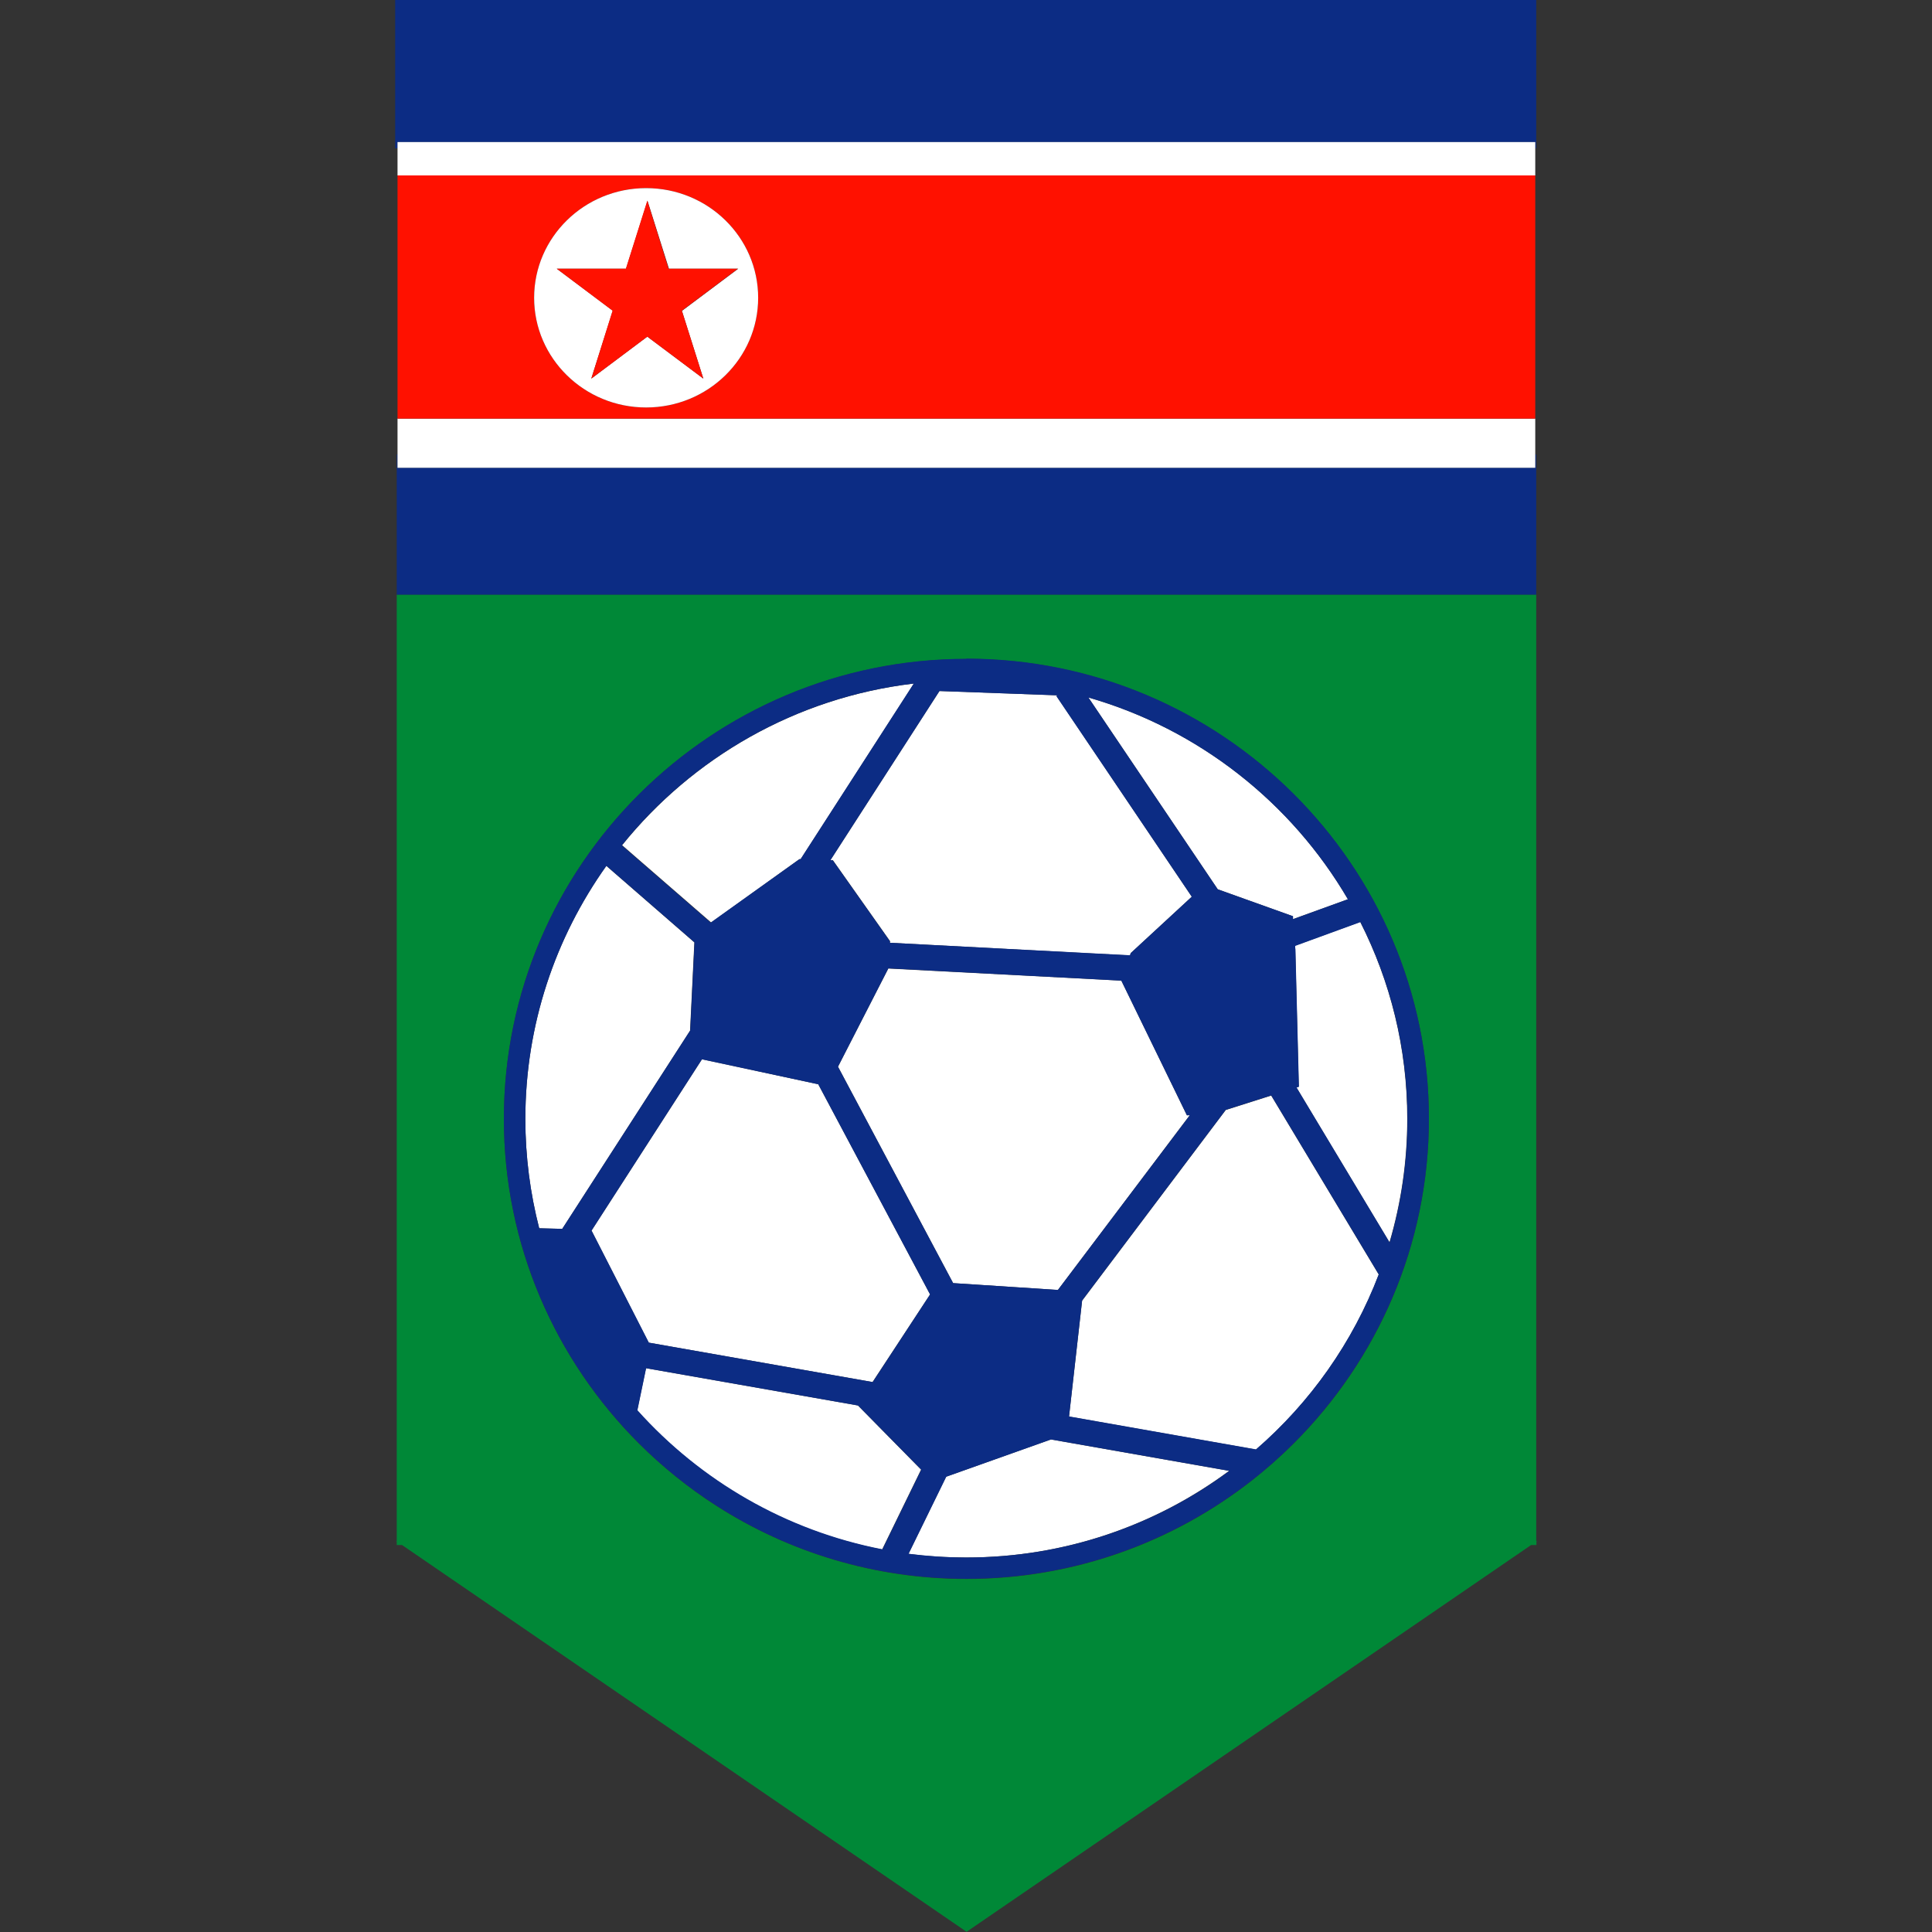<?xml version="1.0" encoding="utf-8"?>
<svg xmlns="http://www.w3.org/2000/svg" height="99" viewBox="0 0 99 99" width="99">
  <rect x="0" y="0" width="99" height="99" fill="#333333" stroke="none"/>
  <defs>
    <style>.c{fill:#0c2c84;}.c,.d,.e,.f,.g{stroke-width:0px;}.d{fill:none;}.e{fill:#008837;}.f{fill:#f10;}.g{fill:#fff;}</style>
  </defs>
  <g id="a">
    <rect class="d" height="99" width="99"/>
  </g>
  <g id="b">
    <polygon class="c" points="78.67 7.28 78.67 7.6 78.72 7.6 78.72 0 20.25 0 20.25 7.6 20.37 7.6 20.37 7.28 78.67 7.28"/>
    <polygon class="c" points="78.72 30.48 78.72 30.48 78.72 23.29 78.67 23.29 78.67 23.97 20.37 23.97 20.37 23.29 20.33 23.29 20.33 30.45 20.33 30.48 78.72 30.48"/>
    <polygon class="g" points="78.67 23.97 78.67 23.29 78.67 7.6 78.67 7.28 20.37 7.28 20.37 7.6 20.37 8.99 78.67 8.99 78.67 21.45 20.37 21.45 20.37 23.29 20.37 23.97 78.67 23.97"/>
    <path class="f" d="M78.67,8.99H20.37v12.46h58.3v-12.46ZM33.11,20.88c-3.17,0-5.74-2.52-5.74-5.62s2.57-5.62,5.74-5.62,5.74,2.52,5.74,5.62-2.57,5.62-5.74,5.62Z"/>
    <path class="g" d="M33.11,9.64c-3.17,0-5.74,2.52-5.74,5.62s2.57,5.62,5.74,5.62,5.74-2.52,5.74-5.62-2.57-5.62-5.74-5.62ZM34.94,15.92l1.1,3.48-2.87-2.15-2.87,2.15,1.1-3.48-2.87-2.15h3.55l1.1-3.48,1.1,3.48h3.55l-2.87,2.15Z"/>
    <polygon class="f" points="33.17 10.28 32.07 13.77 28.53 13.77 31.39 15.92 30.3 19.4 33.17 17.25 36.04 19.4 34.94 15.92 37.81 13.77 34.26 13.77 33.17 10.28"/>
    <path class="e" d="M78.72,78.97V30.48H20.33v-.03h0v48.51h-.04l.04.02v.19h.27l28.93,19.82,28.93-19.82h.27v-.19l.04-.02h-.04ZM49.52,33.76c13.07,0,23.7,10.58,23.7,23.57,0,6.48-2.65,12.37-6.92,16.63-.68.68-1.41,1.32-2.17,1.92-4.03,3.15-9.1,5.03-14.61,5.03-4.71,0-9.11-1.38-12.8-3.74-1.44-.92-2.77-2-3.98-3.2-4.27-4.27-6.92-10.15-6.92-16.63,0-13,10.63-23.57,23.7-23.57Z"/>
    <path class="g" d="M36.45,47.26l4.52-3.24h.06s5.8-8.99,5.8-8.99h-.03c-6.02.72-11.31,3.8-14.92,8.28l4.56,3.96.02-.02Z"/>
    <polygon class="g" points="60.82 57.15 57.46 50.25 45.52 49.63 42.94 54.66 48.84 65.75 54.21 66.1 60.97 57.14 60.82 57.15"/>
    <polygon class="g" points="41.93 55.56 35.97 54.28 30.31 63.06 33.24 68.8 44.71 70.82 47.66 66.33 41.93 55.56"/>
    <polygon class="g" points="45.61 48.23 45.6 48.31 57.91 48.96 57.94 48.84 61.07 45.95 54.14 35.67 54.19 35.63 48.15 35.41 48.14 35.41 42.55 44.08 42.68 44.08 45.61 48.23"/>
    <path class="g" d="M62.81,56.88l-7.36,9.77-.67,5.94,9.58,1.69c2.78-2.41,4.96-5.49,6.29-8.97l-5.51-9.17-2.33.74Z"/>
    <path class="g" d="M35.36,52.8l.22-4.51-4.51-3.92c-2.61,3.67-4.15,8.14-4.15,12.97,0,1.93.25,3.81.71,5.6l1.18.03,6.56-10.17Z"/>
    <path class="g" d="M66.25,46.95v.15s2.82-1.02,2.82-1.02c-2.9-4.96-7.65-8.72-13.3-10.34l6.63,9.83,3.85,1.38Z"/>
    <path class="g" d="M66.37,48.6l.18,7.08-.12.04,4.77,7.94c.59-2.01.91-4.13.91-6.33,0-3.63-.87-7.05-2.41-10.09l-3.35,1.22v.13Z"/>
    <path class="g" d="M53.85,73.76l-5.37,1.91-1.93,3.95c.97.13,1.96.19,2.96.19,5.04,0,9.71-1.65,13.47-4.44l-9.14-1.61Z"/>
    <path class="g" d="M47.2,75.31l-3.24-3.29-10.86-1.91-.45,2.17c3.23,3.6,7.6,6.17,12.55,7.12l1.99-4.08Z"/>
    <path class="c" d="M49.52,33.76c-13.07,0-23.7,10.58-23.7,23.57,0,6.48,2.65,12.37,6.92,16.63,1.2,1.2,2.54,2.28,3.98,3.2,3.69,2.37,8.09,3.74,12.8,3.74,5.51,0,10.58-1.88,14.61-5.03.76-.59,1.48-1.23,2.17-1.92,4.27-4.27,6.92-10.15,6.92-16.63,0-13-10.63-23.57-23.7-23.57ZM30.31,63.06l5.66-8.78,5.96,1.28,5.73,10.77-2.94,4.49-11.47-2.02-2.93-5.73ZM48.15,35.41l6.04.22-.06.04,6.94,10.28-3.13,2.89-.04.11-12.3-.64v-.08s-2.93-4.15-2.93-4.15h-.12s5.59-8.67,5.59-8.67h0ZM48.84,65.75l-5.9-11.09,2.58-5.04,11.94.63,3.36,6.9h.15s-6.76,8.95-6.76,8.95l-5.37-.35ZM66.37,48.6v-.13s3.34-1.22,3.34-1.22c1.54,3.04,2.41,6.46,2.41,10.09,0,2.2-.32,4.32-.91,6.33l-4.77-7.94.12-.04-.18-7.08ZM69.07,46.08l-2.81,1.02v-.15s-3.86-1.38-3.86-1.38l-6.63-9.83c5.65,1.62,10.4,5.38,13.3,10.34ZM46.79,35.03h.03s-5.8,9-5.8,9h-.06s-4.52,3.23-4.52,3.23l-.02.02-4.56-3.96c3.61-4.48,8.9-7.57,14.92-8.29ZM31.08,44.37l4.51,3.92-.22,4.51-6.56,10.17-1.18-.03c-.46-1.79-.71-3.66-.71-5.6,0-4.83,1.54-9.3,4.15-12.97ZM32.66,72.28l.45-2.17,10.86,1.91,3.24,3.29-1.99,4.08c-4.95-.96-9.32-3.52-12.55-7.12ZM49.52,79.81c-1,0-1.99-.07-2.96-.19l1.93-3.95,5.37-1.91,9.14,1.61c-3.76,2.79-8.43,4.44-13.47,4.44ZM64.36,74.27l-9.58-1.69.67-5.94,7.36-9.77,2.33-.74,5.51,9.17c-1.33,3.49-3.51,6.56-6.29,8.97Z"/>
  </g>
</svg>